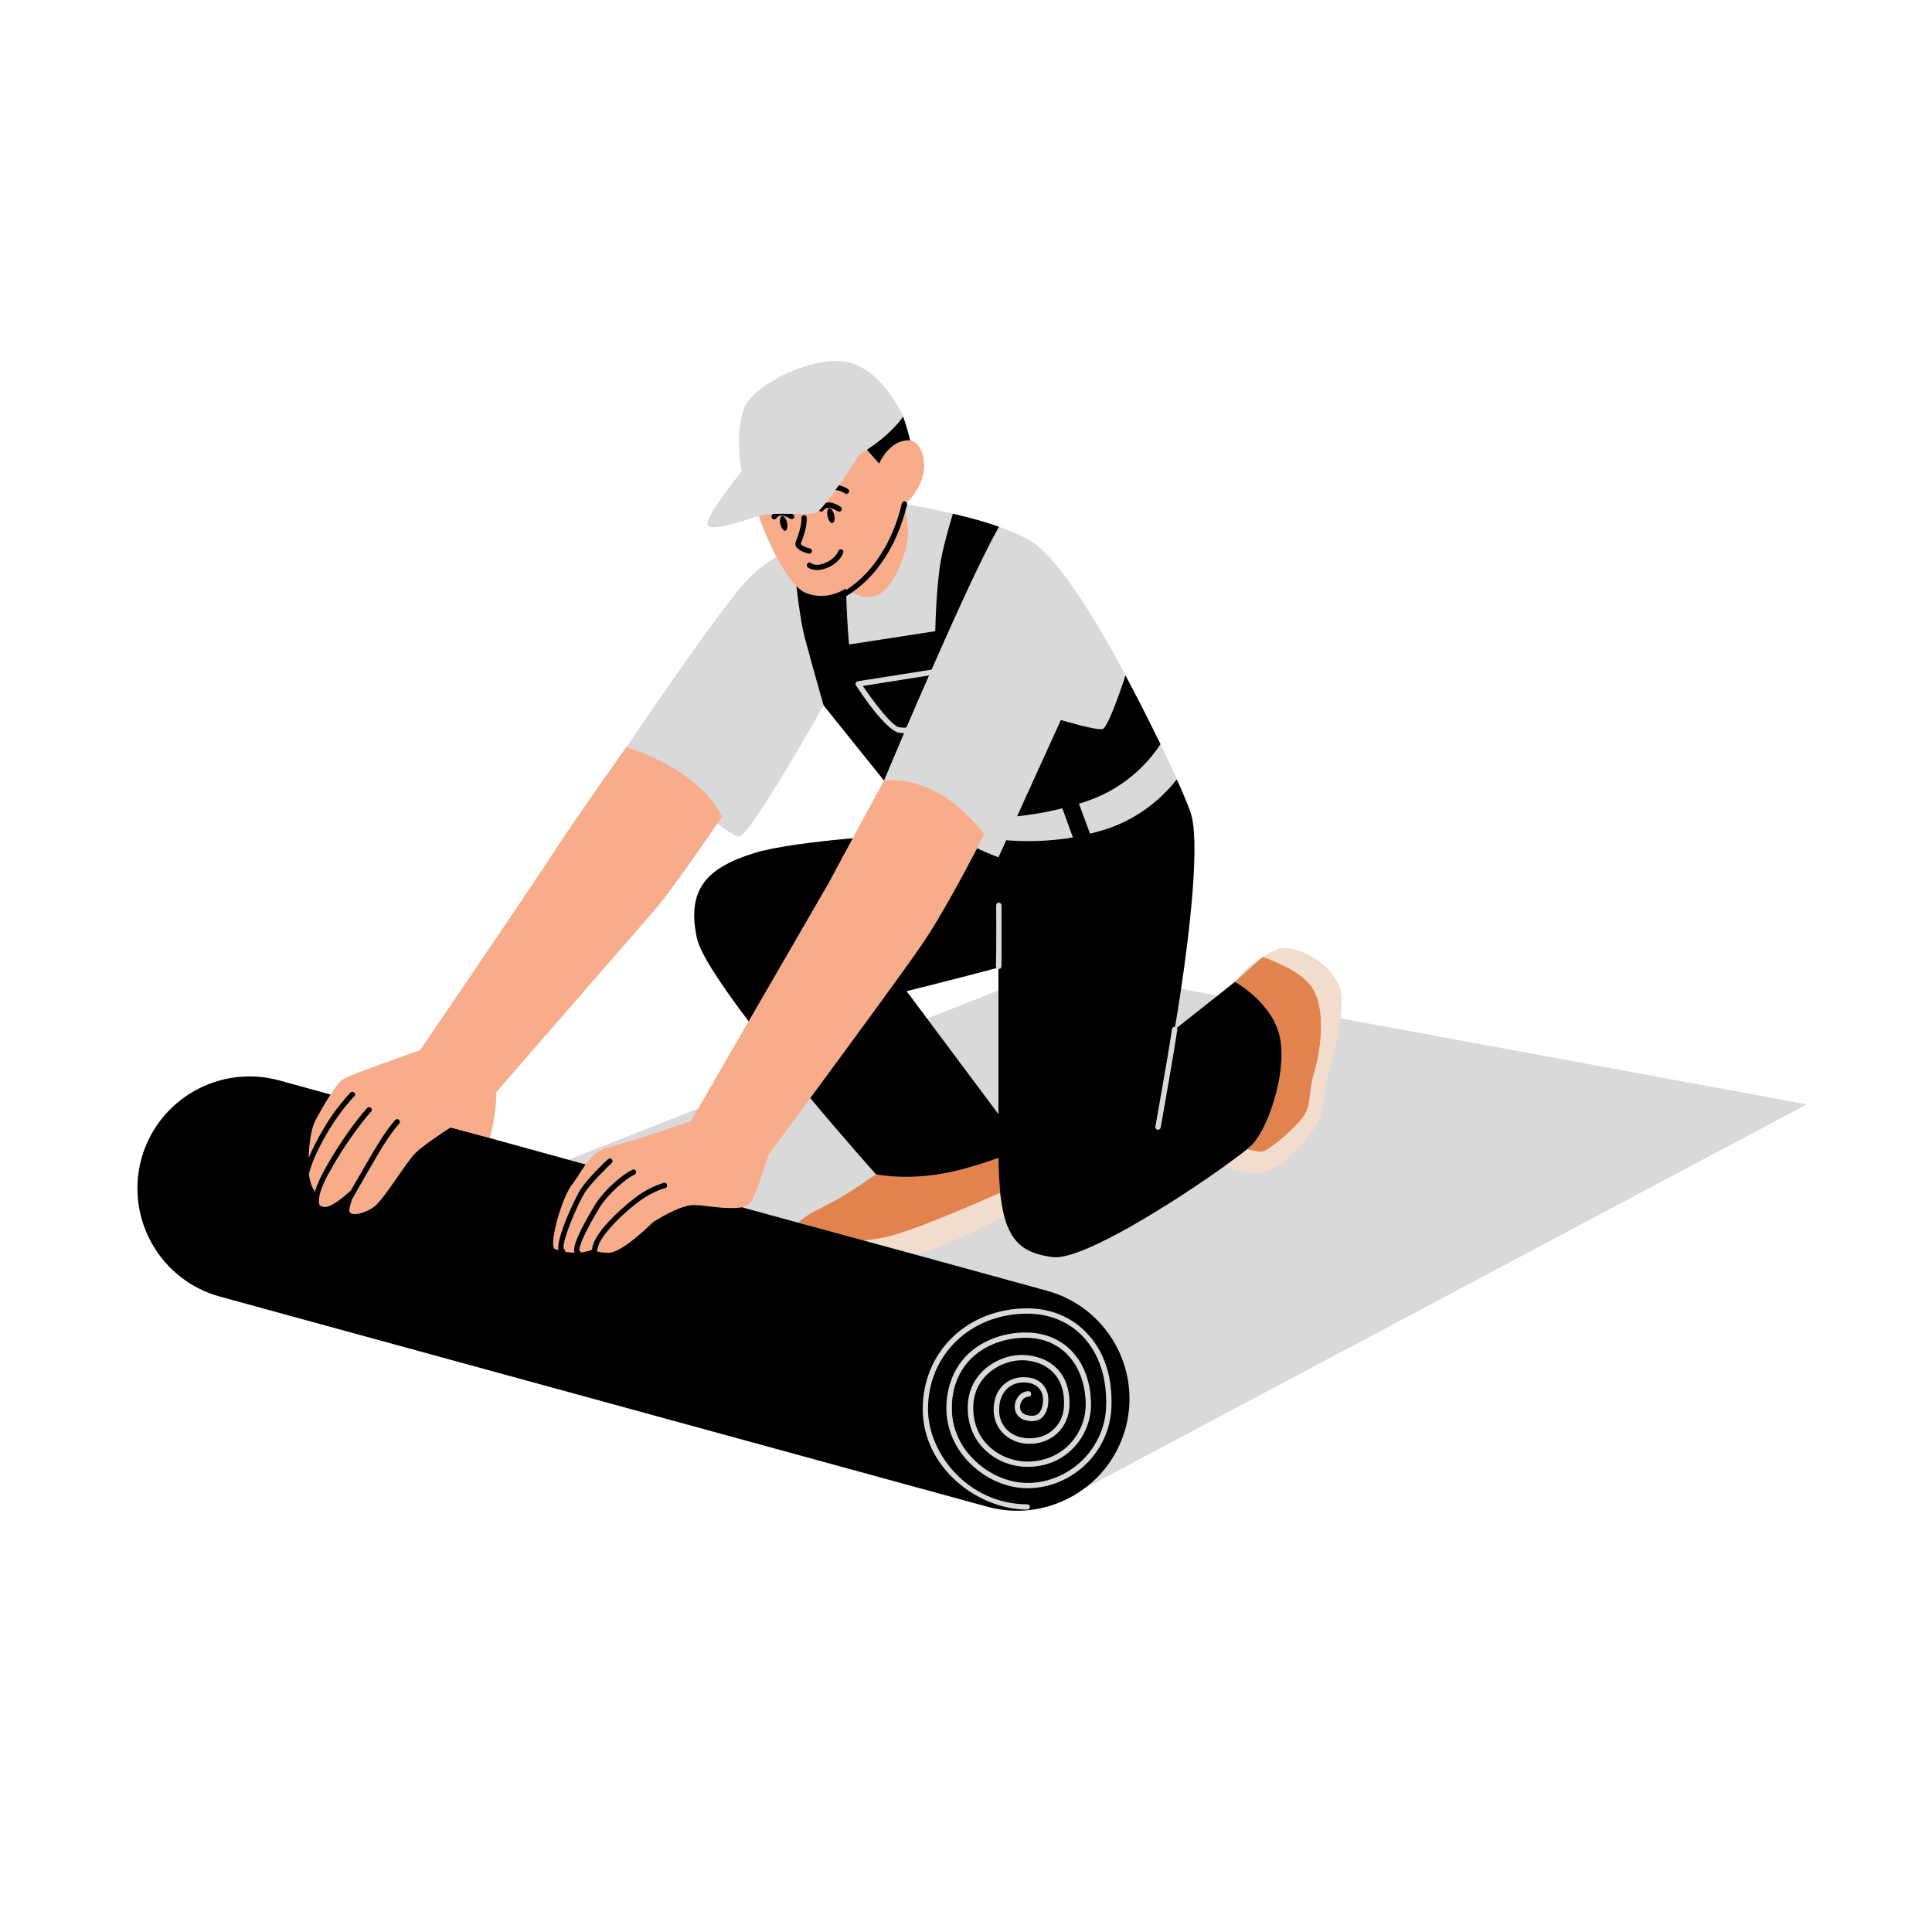 <?xml version="1.0" encoding="UTF-8"?> <svg xmlns="http://www.w3.org/2000/svg" xmlns:xlink="http://www.w3.org/1999/xlink" width="40" zoomAndPan="magnify" viewBox="0 0 30 30" height="40" preserveAspectRatio="xMidYMid meet" version="1.0"><defs><clipPath id="721288b762"><path d="M 2 5.48 L 28.066 5.48 L 28.066 23.625 L 2 23.625 Z M 2 5.48 " clip-rule="nonzero"></path></clipPath><clipPath id="8bcfc36196"><path d="M 2 6 L 20 6 L 20 23.625 L 2 23.625 Z M 2 6 " clip-rule="nonzero"></path></clipPath></defs><g clip-path="url(#721288b762)"><path fill="#d9d9d9" d="M 20.812 15.812 C 20.816 15.777 20.82 15.742 20.824 15.707 C 20.828 15.656 20.828 15.605 20.828 15.559 C 20.828 15.535 20.828 15.512 20.828 15.488 C 20.824 15.465 20.824 15.445 20.82 15.422 C 20.82 15.41 20.816 15.402 20.816 15.391 C 20.809 15.359 20.797 15.328 20.785 15.297 C 20.66 14.996 20.25 14.703 19.883 14.727 C 19.883 14.727 19.883 14.727 19.879 14.727 C 19.848 14.738 19.457 14.879 19.176 15.246 L 18.906 15.461 L 18.34 15.355 C 18.465 14.512 18.641 13.07 18.488 12.621 C 18.438 12.48 18.363 12.297 18.273 12.102 C 18.273 12.094 18.27 12.086 18.266 12.078 C 18.25 12.047 18.234 12.012 18.219 11.98 C 18.215 11.969 18.211 11.961 18.207 11.953 C 18.191 11.914 18.172 11.871 18.152 11.832 C 18.152 11.828 18.148 11.828 18.148 11.828 C 18.129 11.785 18.109 11.742 18.09 11.699 C 18.086 11.695 18.086 11.691 18.082 11.688 C 18.062 11.641 18.039 11.598 18.02 11.555 C 17.75 11 17.477 10.488 17.477 10.488 C 17.477 10.488 16.57 8.715 15.984 8.387 C 15.848 8.309 15.684 8.242 15.512 8.18 C 15.336 8.117 15.148 8.062 14.973 8.02 C 14.973 8.02 14.969 8.02 14.969 8.02 C 14.91 8.004 14.852 7.988 14.797 7.977 C 14.465 7.898 14.184 7.848 14.086 7.832 C 14.086 7.82 14.082 7.812 14.078 7.801 C 14.125 7.762 14.219 7.664 14.297 7.488 C 14.395 7.266 14.352 6.883 14.133 6.84 C 14.082 6.621 14.023 6.469 14.023 6.469 C 14.023 6.469 13.738 5.793 13.215 5.637 C 12.691 5.48 11.715 5.953 11.559 6.328 C 11.402 6.699 11.516 7.32 11.516 7.32 C 11.516 7.32 10.918 8.055 10.992 8.156 C 11.062 8.262 11.547 8.078 11.785 8.012 C 11.785 8.031 11.898 8.344 12.059 8.645 C 11.898 8.742 11.734 8.863 11.602 9.008 C 11.172 9.457 9.727 11.602 9.727 11.602 C 9.727 11.602 9.02 12.59 8.586 13.254 C 8.172 13.891 6.523 16.309 6.523 16.309 C 6.523 16.309 5.48 16.672 5.344 16.75 C 5.281 16.781 5.207 16.883 5.133 16.996 L 4.336 16.777 C 3.406 16.523 2.449 17.07 2.195 17.996 C 1.945 18.922 2.488 19.879 3.414 20.133 L 15.336 23.398 C 15.871 23.543 16.418 23.422 16.832 23.117 L 28.055 17.148 Z M 15.477 15.031 C 15.484 15.039 15.492 15.047 15.504 15.047 C 15.504 15.156 15.504 15.266 15.504 15.379 L 14.395 15.816 L 14.078 15.391 C 14.078 15.391 14.953 15.172 15.477 15.031 Z M 6.996 17.508 C 7 17.504 7 17.504 7 17.504 L 7.605 17.672 Z M 7.707 16.957 C 7.707 16.957 9.875 14.461 10.176 14.117 C 10.414 13.84 10.941 13.074 11.137 12.789 C 11.305 12.914 11.434 12.996 11.477 12.992 C 11.652 12.977 12.789 10.953 12.789 10.953 L 13.727 12.121 L 13.242 13.016 C 12.637 13.07 12.027 13.148 11.715 13.246 C 10.965 13.477 10.664 13.816 10.82 14.559 C 10.871 14.809 11.207 15.305 11.625 15.859 L 10.844 17.211 L 8.824 18.008 L 7.605 17.672 C 7.707 17.309 7.707 16.957 7.707 16.957 Z M 7.707 16.957 " fill-opacity="1" fill-rule="nonzero"></path></g><path fill="#e1824f" d="M 19.609 14.859 C 19.863 14.949 20.27 15.125 20.402 15.379 C 20.602 15.758 20.492 16.367 20.406 16.66 C 20.32 16.953 20.363 17.109 20.27 17.289 C 20.176 17.469 19.711 17.867 19.602 17.883 C 19.57 17.891 19.477 17.871 19.359 17.848 C 19.395 17.82 19.418 17.797 19.438 17.781 C 19.684 17.531 19.98 16.688 19.879 16.129 C 19.773 15.57 19.176 15.246 19.176 15.246 M 15.504 17.98 C 15.238 18.074 14.883 18.188 14.574 18.234 C 14.004 18.324 13.602 18.234 13.602 18.234 C 13.602 18.234 13.25 18.484 13 18.625 C 12.781 18.746 12.473 18.879 12.402 18.988 L 13.41 19.262 C 13.516 19.254 13.621 19.238 13.723 19.219 C 14.102 19.141 14.938 18.785 15.531 18.523 C 15.516 18.367 15.508 18.191 15.504 17.988 C 15.504 17.984 15.504 17.984 15.504 17.98 Z M 15.504 17.98 " fill-opacity="1" fill-rule="nonzero"></path><path fill="#f2ddcc" d="M 19.609 14.859 C 19.75 14.773 19.863 14.73 19.879 14.727 C 19.883 14.727 19.883 14.727 19.883 14.727 C 20.25 14.703 20.66 14.996 20.785 15.297 C 20.797 15.328 20.809 15.359 20.816 15.391 C 20.816 15.402 20.82 15.41 20.82 15.422 C 20.824 15.445 20.824 15.465 20.828 15.488 C 20.828 15.512 20.828 15.535 20.828 15.559 C 20.828 15.605 20.828 15.656 20.824 15.707 C 20.82 15.742 20.816 15.777 20.812 15.812 C 20.812 15.832 20.809 15.848 20.809 15.867 C 20.805 15.895 20.801 15.922 20.797 15.949 C 20.789 16.004 20.777 16.059 20.77 16.109 C 20.758 16.16 20.75 16.203 20.738 16.25 C 20.723 16.312 20.711 16.375 20.695 16.43 C 20.688 16.461 20.68 16.492 20.668 16.52 C 20.664 16.547 20.656 16.57 20.648 16.594 C 20.562 16.867 20.547 17.281 20.469 17.426 C 20.441 17.477 20.359 17.594 20.25 17.727 C 20.219 17.758 20.191 17.793 20.156 17.828 C 20.113 17.875 20.066 17.922 20.016 17.965 C 20 17.98 19.984 17.992 19.969 18.008 C 19.938 18.031 19.902 18.059 19.871 18.082 C 19.855 18.094 19.84 18.102 19.82 18.113 C 19.781 18.137 19.742 18.16 19.703 18.176 C 19.68 18.188 19.656 18.195 19.637 18.203 C 19.629 18.203 19.621 18.207 19.609 18.207 C 19.578 18.215 19.543 18.223 19.512 18.223 C 19.512 18.223 19.508 18.223 19.508 18.223 C 19.496 18.223 19.48 18.219 19.469 18.219 C 19.262 18.191 19.102 18.152 18.996 18.121 C 19.152 18.008 19.281 17.914 19.359 17.848 C 19.477 17.871 19.57 17.891 19.602 17.883 C 19.711 17.867 20.176 17.469 20.27 17.289 C 20.363 17.109 20.32 16.953 20.406 16.66 C 20.492 16.367 20.602 15.758 20.402 15.379 C 20.27 15.125 19.863 14.949 19.609 14.859 Z M 13.723 19.219 C 13.621 19.238 13.516 19.254 13.41 19.262 L 14.223 19.484 C 14.594 19.371 15.016 19.18 15.359 19.008 C 15.406 18.984 15.453 18.961 15.496 18.938 C 15.527 18.922 15.559 18.906 15.586 18.891 C 15.59 18.891 15.59 18.887 15.594 18.887 C 15.566 18.781 15.547 18.66 15.531 18.523 C 14.938 18.785 14.102 19.141 13.723 19.219 Z M 13.723 19.219 " fill-opacity="1" fill-rule="nonzero"></path><path fill="#f9ac8a" d="M 15.281 12.953 C 15.281 12.953 15.238 13.039 15.172 13.172 C 14.988 13.527 14.613 14.23 14.328 14.648 C 14.086 15.008 13.203 16.207 12.582 17.051 C 12.211 17.555 11.934 17.93 11.934 17.93 C 11.934 17.93 11.766 18.48 11.664 18.664 C 11.637 18.707 11.586 18.73 11.52 18.746 C 11.301 18.789 10.918 18.711 10.777 18.711 C 10.543 18.711 10.137 18.98 10.137 18.98 C 10.137 18.98 9.672 19.449 9.453 19.453 C 9.344 19.453 9.289 19.438 9.262 19.426 C 9.27 19.418 9.273 19.41 9.277 19.398 C 9.305 19.18 9.738 18.781 9.973 18.621 C 10.168 18.488 10.328 18.449 10.328 18.449 C 10.352 18.445 10.363 18.422 10.359 18.398 C 10.355 18.375 10.332 18.363 10.309 18.367 C 10.301 18.371 10.133 18.41 9.926 18.551 C 9.742 18.676 9.23 19.109 9.195 19.387 C 9.191 19.395 9.195 19.402 9.195 19.406 C 9.137 19.43 9.074 19.441 9.016 19.449 C 9.016 19.434 9.008 19.422 8.996 19.418 C 8.988 19.379 9.039 19.203 9.301 18.766 C 9.441 18.535 9.719 18.301 9.855 18.238 C 9.875 18.227 9.883 18.203 9.875 18.184 C 9.863 18.16 9.84 18.152 9.82 18.164 C 9.672 18.23 9.379 18.477 9.23 18.723 C 8.996 19.113 8.891 19.355 8.918 19.445 C 8.918 19.445 8.922 19.449 8.922 19.453 C 8.867 19.449 8.82 19.445 8.777 19.438 C 8.777 19.418 8.77 19.398 8.754 19.391 C 8.715 19.309 8.949 18.734 9.078 18.523 C 9.188 18.352 9.496 18.062 9.496 18.062 C 9.516 18.043 9.516 18.02 9.5 18 C 9.484 17.984 9.457 17.984 9.441 18 C 9.426 18.012 9.121 18.297 9.008 18.48 C 8.922 18.621 8.629 19.242 8.672 19.414 C 8.652 19.406 8.633 19.398 8.617 19.395 C 8.512 19.352 8.723 18.605 8.871 18.41 C 8.945 18.32 9.012 18.195 9.094 18.082 C 9.184 17.957 9.293 17.848 9.449 17.816 C 9.746 17.75 10.727 17.41 10.727 17.41 L 10.844 17.211 L 11.625 15.859 L 12.863 13.719 L 13.242 13.016 L 13.727 12.121 C 14.648 12.035 15.281 12.953 15.281 12.953 Z M 11.137 12.789 C 11.184 12.723 11.211 12.68 11.211 12.68 C 10.836 11.918 9.727 11.602 9.727 11.602 C 9.727 11.602 9.02 12.59 8.586 13.254 C 8.172 13.891 6.523 16.309 6.523 16.309 C 6.523 16.309 5.48 16.672 5.344 16.75 C 5.281 16.781 5.207 16.883 5.133 16.996 C 5.035 17.145 4.941 17.316 4.902 17.391 C 4.828 17.527 4.801 17.758 4.793 17.98 C 4.914 17.688 5.102 17.391 5.188 17.273 C 5.316 17.098 5.438 16.969 5.441 16.965 C 5.457 16.949 5.484 16.949 5.5 16.965 C 5.52 16.98 5.52 17.008 5.504 17.023 C 5.5 17.023 5.379 17.148 5.258 17.32 C 5.148 17.469 4.879 17.895 4.797 18.23 C 4.812 18.375 4.863 18.465 4.891 18.504 C 4.922 18.395 4.98 18.266 5.074 18.102 C 5.254 17.781 5.523 17.398 5.703 17.203 C 5.719 17.188 5.742 17.188 5.762 17.203 C 5.777 17.219 5.777 17.242 5.762 17.262 C 5.59 17.449 5.324 17.828 5.148 18.141 C 4.984 18.426 4.93 18.598 4.961 18.711 C 4.98 18.73 5.008 18.742 5.047 18.742 C 5.148 18.742 5.332 18.594 5.449 18.484 C 5.566 18.285 5.777 17.91 5.883 17.742 C 6.031 17.504 6.133 17.395 6.137 17.391 C 6.152 17.375 6.18 17.371 6.195 17.391 C 6.215 17.406 6.215 17.43 6.199 17.449 C 6.199 17.449 6.098 17.555 5.953 17.785 C 5.832 17.984 5.555 18.465 5.469 18.617 C 5.438 18.707 5.414 18.793 5.43 18.82 C 5.461 18.887 5.668 18.848 5.82 18.73 C 5.969 18.609 6.312 18.043 6.449 17.906 C 6.574 17.781 6.949 17.535 6.996 17.508 C 7 17.504 7 17.504 7 17.504 L 7.605 17.672 C 7.707 17.309 7.707 16.957 7.707 16.957 C 7.707 16.957 9.875 14.461 10.176 14.117 C 10.414 13.84 10.941 13.074 11.137 12.789 Z M 13.23 9.199 C 13.309 9.246 13.43 9.297 13.594 9.254 C 13.871 9.18 14.129 8.512 14.098 8.211 C 14.086 8.074 14.07 7.98 14.062 7.922 C 13.914 8.48 13.617 8.934 13.23 9.199 Z M 12.059 8.645 C 11.898 8.344 11.785 8.031 11.785 8.012 C 11.844 7.992 11.922 7.984 12.004 7.98 C 11.992 7.992 11.984 8.004 11.984 8.004 C 11.973 8.023 11.98 8.051 12.004 8.059 C 12.008 8.062 12.016 8.066 12.023 8.066 C 12.035 8.066 12.051 8.059 12.059 8.043 C 12.059 8.043 12.082 8.004 12.141 8.004 C 12.188 8.008 12.25 8.043 12.27 8.055 C 12.289 8.066 12.312 8.062 12.328 8.043 C 12.34 8.023 12.332 7.996 12.312 7.984 C 12.312 7.984 12.309 7.98 12.305 7.98 C 12.465 7.98 12.605 7.984 12.672 7.961 C 12.684 7.953 12.699 7.941 12.719 7.926 C 12.723 7.93 12.727 7.938 12.734 7.941 C 12.754 7.949 12.777 7.945 12.789 7.922 C 12.793 7.918 12.816 7.883 12.875 7.887 C 12.918 7.887 12.984 7.926 13.008 7.938 C 13.016 7.941 13.023 7.945 13.031 7.945 C 13.043 7.945 13.059 7.938 13.066 7.926 C 13.078 7.906 13.07 7.879 13.051 7.867 C 13.043 7.863 12.953 7.805 12.879 7.801 C 12.859 7.801 12.84 7.805 12.824 7.809 C 12.871 7.75 12.922 7.684 12.973 7.609 C 13.066 7.621 13.117 7.66 13.117 7.66 C 13.133 7.676 13.16 7.672 13.176 7.652 C 13.191 7.637 13.188 7.609 13.168 7.594 C 13.168 7.594 13.117 7.555 13.027 7.535 C 13.188 7.305 13.336 7.066 13.336 7.066 C 13.379 7.039 13.422 7.012 13.461 6.984 L 13.652 7.199 C 13.652 7.199 13.785 6.875 14.062 6.84 C 14.086 6.836 14.109 6.836 14.133 6.84 C 14.352 6.883 14.395 7.266 14.297 7.488 C 14.219 7.664 14.125 7.762 14.078 7.801 C 14.07 7.793 14.062 7.789 14.055 7.785 C 14.031 7.781 14.008 7.797 14.004 7.816 C 13.867 8.402 13.562 8.879 13.164 9.145 C 13.152 9.137 13.148 9.129 13.148 9.129 C 13.148 9.129 13.145 9.133 13.137 9.137 C 13.09 9.168 12.82 9.332 12.512 9.207 C 12.465 9.188 12.414 9.148 12.367 9.102 C 12.258 8.992 12.148 8.82 12.059 8.645 Z M 12.852 8.02 C 12.863 8.082 12.898 8.129 12.926 8.121 C 12.957 8.117 12.969 8.059 12.953 7.996 C 12.938 7.934 12.906 7.887 12.875 7.895 C 12.848 7.898 12.836 7.957 12.852 8.02 Z M 12.598 8.746 C 12.578 8.73 12.551 8.73 12.539 8.75 C 12.523 8.766 12.523 8.793 12.543 8.809 C 12.543 8.812 12.594 8.852 12.688 8.852 C 12.738 8.852 12.805 8.84 12.883 8.801 C 13.051 8.719 13.094 8.586 13.094 8.582 C 13.102 8.559 13.09 8.535 13.066 8.531 C 13.043 8.523 13.02 8.535 13.016 8.559 C 13.016 8.559 12.98 8.66 12.844 8.727 C 12.68 8.809 12.602 8.75 12.598 8.746 Z M 12.359 8.484 C 12.395 8.555 12.531 8.59 12.559 8.598 C 12.559 8.598 12.562 8.598 12.566 8.598 C 12.586 8.598 12.602 8.586 12.609 8.566 C 12.613 8.547 12.598 8.523 12.578 8.516 C 12.504 8.5 12.438 8.465 12.434 8.445 C 12.543 8.172 12.527 8.051 12.527 8.035 C 12.523 8.012 12.504 7.996 12.48 8 C 12.457 8.004 12.441 8.023 12.445 8.047 C 12.445 8.051 12.457 8.16 12.355 8.414 C 12.348 8.438 12.348 8.465 12.359 8.484 Z M 12.117 8.141 C 12.133 8.203 12.168 8.25 12.195 8.242 C 12.223 8.234 12.234 8.18 12.223 8.117 C 12.207 8.055 12.172 8.008 12.145 8.012 C 12.113 8.02 12.102 8.078 12.117 8.141 Z M 12.117 8.141 " fill-opacity="1" fill-rule="nonzero"></path><g clip-path="url(#8bcfc36196)"><path fill="#000000" d="M 13.117 7.66 C 13.117 7.66 13.066 7.621 12.973 7.609 C 12.988 7.586 13.008 7.559 13.027 7.535 C 13.117 7.555 13.168 7.594 13.168 7.594 C 13.188 7.609 13.191 7.637 13.176 7.652 C 13.16 7.672 13.133 7.676 13.117 7.66 Z M 12.539 8.75 C 12.523 8.766 12.523 8.793 12.543 8.809 C 12.543 8.812 12.594 8.852 12.688 8.852 C 12.738 8.852 12.805 8.84 12.883 8.801 C 13.051 8.719 13.094 8.586 13.094 8.582 C 13.102 8.559 13.09 8.535 13.066 8.531 C 13.043 8.523 13.02 8.535 13.016 8.559 C 13.016 8.559 12.98 8.66 12.844 8.727 C 12.68 8.809 12.602 8.75 12.598 8.746 C 12.578 8.73 12.551 8.73 12.539 8.75 Z M 12.875 7.895 C 12.848 7.898 12.836 7.957 12.852 8.02 C 12.863 8.082 12.898 8.129 12.926 8.121 C 12.957 8.117 12.969 8.059 12.953 7.996 C 12.938 7.934 12.906 7.887 12.875 7.895 Z M 13.141 9.16 C 13.141 9.152 13.141 9.145 13.137 9.137 C 13.09 9.168 12.82 9.332 12.512 9.207 C 12.465 9.188 12.414 9.148 12.367 9.102 C 12.402 9.402 12.445 9.719 12.504 9.93 C 12.652 10.477 12.789 10.953 12.789 10.953 L 13.727 12.121 C 13.727 12.121 13.852 11.82 14.039 11.383 C 14.039 11.383 14.035 11.383 14.031 11.383 C 14 11.383 13.969 11.379 13.945 11.375 C 13.926 11.371 13.734 11.316 13.293 10.645 C 13.285 10.629 13.281 10.617 13.289 10.602 C 13.293 10.59 13.305 10.582 13.32 10.578 L 14.465 10.398 C 14.832 9.566 15.246 8.648 15.512 8.18 C 15.336 8.117 15.148 8.062 14.973 8.02 C 14.973 8.02 14.969 8.02 14.969 8.02 C 14.91 8.004 14.852 7.988 14.797 7.977 C 14.734 8.18 14.656 8.457 14.613 8.684 C 14.535 9.098 14.523 9.801 14.523 9.801 L 13.184 10.008 C 13.184 10.008 13.152 9.672 13.141 9.258 C 13.172 9.238 13.203 9.219 13.23 9.199 C 13.617 8.934 13.914 8.48 14.062 7.922 C 14.07 7.895 14.078 7.867 14.086 7.836 C 14.086 7.836 14.086 7.836 14.086 7.832 C 14.086 7.82 14.082 7.812 14.078 7.801 C 14.07 7.793 14.062 7.789 14.055 7.785 C 14.031 7.781 14.008 7.793 14.004 7.816 C 13.867 8.402 13.562 8.879 13.164 9.145 C 13.156 9.152 13.148 9.156 13.141 9.16 Z M 14.062 6.84 C 14.086 6.836 14.109 6.836 14.133 6.84 C 14.082 6.621 14.023 6.469 14.023 6.469 C 14.023 6.469 13.863 6.723 13.461 6.984 L 13.652 7.199 C 13.652 7.199 13.785 6.875 14.062 6.84 Z M 13.961 11.293 C 13.992 11.297 14.031 11.301 14.074 11.297 C 14.18 11.055 14.297 10.777 14.426 10.488 L 13.398 10.652 C 13.57 10.906 13.852 11.273 13.961 11.293 Z M 12.734 7.941 C 12.754 7.949 12.777 7.945 12.789 7.922 C 12.793 7.918 12.816 7.883 12.875 7.887 C 12.918 7.887 12.984 7.926 13.008 7.938 C 13.016 7.941 13.023 7.945 13.031 7.945 C 13.043 7.945 13.059 7.938 13.066 7.926 C 13.078 7.906 13.07 7.879 13.051 7.867 C 13.043 7.863 12.953 7.805 12.879 7.801 C 12.859 7.801 12.84 7.805 12.824 7.809 C 12.785 7.855 12.75 7.898 12.719 7.926 C 12.723 7.93 12.727 7.938 12.734 7.941 Z M 12.559 8.598 C 12.559 8.598 12.562 8.598 12.566 8.598 C 12.586 8.598 12.602 8.586 12.609 8.566 C 12.613 8.547 12.598 8.523 12.578 8.516 C 12.504 8.5 12.438 8.465 12.434 8.445 C 12.543 8.172 12.527 8.051 12.527 8.035 C 12.523 8.012 12.504 7.996 12.48 8 C 12.457 8.004 12.441 8.023 12.445 8.047 C 12.445 8.051 12.457 8.16 12.355 8.414 C 12.348 8.438 12.348 8.465 12.359 8.484 C 12.395 8.555 12.531 8.59 12.559 8.598 Z M 19.438 17.781 C 19.418 17.797 19.395 17.82 19.359 17.848 C 19.281 17.914 19.152 18.008 18.996 18.121 C 18.242 18.66 16.793 19.582 16.344 19.52 C 15.949 19.469 15.711 19.328 15.594 18.887 C 15.566 18.781 15.547 18.66 15.531 18.523 C 15.516 18.367 15.508 18.191 15.504 17.988 C 15.504 17.984 15.504 17.984 15.504 17.98 C 15.238 18.074 14.883 18.188 14.574 18.234 C 14.004 18.324 13.602 18.234 13.602 18.234 C 13.602 18.234 13.133 17.711 12.582 17.051 C 13.203 16.207 14.086 15.008 14.328 14.648 C 14.613 14.23 14.988 13.527 15.172 13.172 C 15.375 13.266 15.504 13.312 15.504 13.312 L 15.625 13.047 C 15.809 13.062 16.199 13.082 16.66 13.004 L 16.496 12.551 C 16.223 12.621 15.973 12.656 15.793 12.676 L 16.473 11.18 C 16.473 11.18 17.031 11.348 17.121 11.32 C 17.215 11.297 17.477 10.488 17.477 10.488 C 17.477 10.488 17.75 11 18.02 11.555 C 17.867 11.789 17.523 12.211 16.906 12.43 C 16.855 12.449 16.805 12.465 16.754 12.48 L 16.926 12.945 C 17.035 12.918 17.148 12.887 17.266 12.844 C 17.781 12.652 18.113 12.309 18.273 12.102 C 18.363 12.297 18.438 12.48 18.488 12.621 C 18.641 13.07 18.465 14.512 18.34 15.355 C 18.297 15.641 18.262 15.859 18.246 15.945 C 18.223 15.941 18.203 15.957 18.199 15.98 C 18.117 16.52 17.941 17.484 17.941 17.492 C 17.938 17.516 17.953 17.539 17.977 17.543 C 17.977 17.543 17.98 17.543 17.98 17.543 C 18 17.543 18.02 17.527 18.023 17.508 C 18.023 17.5 18.199 16.531 18.281 15.992 C 18.285 15.98 18.281 15.969 18.273 15.961 L 18.906 15.461 L 19.176 15.246 C 19.176 15.246 19.773 15.57 19.879 16.129 C 19.98 16.688 19.684 17.531 19.438 17.781 Z M 15.551 14.059 C 15.551 14.035 15.531 14.016 15.508 14.016 C 15.484 14.016 15.469 14.035 15.469 14.059 C 15.469 14.066 15.473 14.695 15.465 15.008 C 15.465 15.016 15.469 15.027 15.477 15.031 C 14.953 15.172 14.078 15.391 14.078 15.391 L 14.395 15.816 L 15.504 17.301 C 15.504 16.73 15.504 16.031 15.504 15.379 C 15.504 15.266 15.504 15.156 15.504 15.047 C 15.504 15.047 15.504 15.047 15.508 15.047 C 15.527 15.047 15.547 15.035 15.547 15.016 C 15.547 15.012 15.551 15.012 15.551 15.008 C 15.555 14.699 15.551 14.062 15.551 14.059 Z M 11.625 15.859 L 12.863 13.719 L 13.242 13.016 C 12.637 13.07 12.027 13.148 11.715 13.246 C 10.965 13.477 10.664 13.816 10.82 14.559 C 10.871 14.809 11.207 15.305 11.625 15.859 Z M 17.477 22.18 C 17.367 22.57 17.137 22.895 16.832 23.117 C 16.418 23.422 15.871 23.543 15.34 23.398 L 3.414 20.133 C 2.488 19.879 1.945 18.922 2.195 17.996 C 2.449 17.07 3.406 16.523 4.336 16.777 L 5.133 16.996 C 5.035 17.145 4.941 17.316 4.902 17.391 C 4.828 17.527 4.801 17.758 4.793 17.98 C 4.914 17.688 5.102 17.391 5.188 17.273 C 5.316 17.098 5.438 16.969 5.441 16.965 C 5.457 16.949 5.484 16.949 5.5 16.965 C 5.52 16.98 5.52 17.008 5.504 17.023 C 5.5 17.023 5.379 17.148 5.258 17.32 C 5.148 17.469 4.879 17.895 4.797 18.23 C 4.812 18.375 4.863 18.465 4.891 18.504 C 4.922 18.395 4.98 18.266 5.074 18.102 C 5.254 17.781 5.523 17.398 5.703 17.203 C 5.719 17.188 5.742 17.188 5.762 17.203 C 5.777 17.219 5.777 17.246 5.762 17.262 C 5.59 17.449 5.324 17.828 5.148 18.141 C 4.984 18.426 4.93 18.598 4.961 18.711 C 4.98 18.73 5.008 18.742 5.047 18.742 C 5.148 18.742 5.332 18.594 5.449 18.484 C 5.566 18.285 5.777 17.91 5.883 17.742 C 6.031 17.504 6.133 17.395 6.137 17.391 C 6.152 17.375 6.18 17.371 6.195 17.391 C 6.215 17.406 6.215 17.43 6.199 17.449 C 6.199 17.449 6.098 17.555 5.953 17.785 C 5.832 17.984 5.555 18.465 5.469 18.617 C 5.438 18.707 5.414 18.793 5.43 18.82 C 5.461 18.887 5.668 18.848 5.82 18.73 C 5.969 18.609 6.312 18.043 6.449 17.906 C 6.574 17.781 6.949 17.535 6.996 17.508 L 7.605 17.672 L 8.824 18.008 L 9.094 18.082 C 9.012 18.195 8.945 18.32 8.871 18.41 C 8.723 18.605 8.512 19.352 8.617 19.395 C 8.633 19.398 8.652 19.406 8.672 19.414 C 8.629 19.242 8.922 18.621 9.008 18.48 C 9.121 18.297 9.426 18.012 9.441 18 C 9.457 17.984 9.484 17.984 9.5 18 C 9.516 18.02 9.516 18.043 9.496 18.062 C 9.496 18.062 9.188 18.352 9.078 18.523 C 8.949 18.734 8.715 19.309 8.754 19.391 C 8.77 19.398 8.777 19.418 8.777 19.438 C 8.82 19.445 8.867 19.449 8.922 19.453 C 8.922 19.449 8.918 19.445 8.918 19.445 C 8.891 19.355 8.996 19.113 9.23 18.723 C 9.379 18.477 9.672 18.23 9.82 18.164 C 9.84 18.152 9.863 18.16 9.875 18.184 C 9.883 18.203 9.875 18.227 9.855 18.238 C 9.719 18.301 9.441 18.535 9.301 18.766 C 9.039 19.203 8.988 19.379 8.996 19.418 C 9.008 19.422 9.016 19.434 9.016 19.449 C 9.074 19.441 9.137 19.43 9.195 19.406 C 9.195 19.402 9.191 19.395 9.195 19.387 C 9.23 19.109 9.742 18.68 9.926 18.551 C 10.133 18.41 10.301 18.371 10.309 18.367 C 10.332 18.363 10.355 18.375 10.359 18.398 C 10.363 18.422 10.352 18.445 10.328 18.449 C 10.328 18.449 10.168 18.488 9.973 18.621 C 9.738 18.781 9.305 19.18 9.277 19.398 C 9.273 19.41 9.27 19.418 9.262 19.426 C 9.289 19.438 9.344 19.453 9.453 19.453 C 9.672 19.449 10.137 18.98 10.137 18.98 C 10.137 18.98 10.543 18.711 10.777 18.711 C 10.918 18.711 11.301 18.789 11.52 18.746 L 12.402 18.988 L 13.41 19.262 L 14.223 19.484 L 16.258 20.043 C 17.184 20.297 17.73 21.25 17.477 22.18 Z M 16.871 20.695 C 16.637 20.449 16.312 20.316 15.953 20.316 C 15.023 20.316 14.328 20.988 14.328 21.879 C 14.328 22.305 14.516 22.703 14.855 23.004 C 15.16 23.277 15.57 23.441 15.953 23.441 C 15.973 23.441 15.992 23.422 15.992 23.398 C 15.992 23.375 15.973 23.359 15.953 23.359 C 15.043 23.359 14.41 22.578 14.41 21.879 C 14.41 21.035 15.074 20.398 15.953 20.398 C 16.289 20.398 16.594 20.523 16.812 20.75 C 17.066 21.016 17.191 21.395 17.176 21.848 C 17.152 22.496 16.605 23.027 15.953 23.027 C 15.66 23.027 15.344 22.891 15.113 22.656 C 14.895 22.438 14.777 22.156 14.781 21.859 C 14.781 21.551 14.887 21.285 15.086 21.09 C 15.301 20.883 15.617 20.766 15.953 20.773 C 16.492 20.785 16.855 21.203 16.859 21.812 C 16.859 22.238 16.527 22.688 15.965 22.695 C 15.742 22.699 15.504 22.605 15.348 22.449 C 15.191 22.297 15.113 22.094 15.113 21.859 C 15.113 21.594 15.238 21.422 15.344 21.328 C 15.504 21.184 15.73 21.105 15.938 21.125 C 16.328 21.164 16.551 21.441 16.52 21.852 C 16.504 22.109 16.297 22.355 15.941 22.332 C 15.812 22.324 15.695 22.27 15.617 22.18 C 15.543 22.094 15.504 21.98 15.516 21.852 C 15.523 21.727 15.57 21.625 15.648 21.555 C 15.727 21.488 15.828 21.457 15.938 21.469 C 16.113 21.484 16.211 21.602 16.195 21.773 C 16.191 21.82 16.176 21.91 16.117 21.957 C 16.078 21.984 16.027 21.992 15.961 21.977 C 15.84 21.953 15.836 21.867 15.84 21.828 C 15.848 21.762 15.898 21.688 15.973 21.688 C 15.996 21.688 16.012 21.668 16.012 21.645 C 16.012 21.621 15.996 21.602 15.973 21.602 C 15.852 21.602 15.766 21.715 15.758 21.82 C 15.746 21.91 15.793 22.027 15.945 22.059 C 16.035 22.078 16.109 22.066 16.168 22.023 C 16.246 21.961 16.273 21.855 16.277 21.781 C 16.297 21.562 16.164 21.402 15.945 21.387 C 15.812 21.375 15.691 21.41 15.594 21.492 C 15.496 21.578 15.441 21.699 15.43 21.848 C 15.422 22 15.465 22.133 15.555 22.234 C 15.648 22.34 15.785 22.406 15.938 22.418 C 16.348 22.441 16.582 22.152 16.605 21.859 C 16.637 21.398 16.383 21.086 15.945 21.043 C 15.715 21.02 15.465 21.105 15.285 21.266 C 15.168 21.371 15.027 21.562 15.027 21.859 C 15.027 22.117 15.117 22.34 15.289 22.508 C 15.465 22.684 15.719 22.781 15.969 22.777 C 16.578 22.77 16.941 22.281 16.941 21.812 C 16.941 21.152 16.543 20.703 15.953 20.691 C 15.598 20.684 15.258 20.809 15.027 21.031 C 14.812 21.242 14.699 21.527 14.695 21.859 C 14.695 22.176 14.82 22.48 15.055 22.715 C 15.301 22.965 15.637 23.109 15.953 23.109 C 16.648 23.109 17.234 22.547 17.258 21.852 C 17.277 21.375 17.145 20.977 16.871 20.695 Z M 12.145 8.012 C 12.113 8.02 12.102 8.078 12.117 8.141 C 12.133 8.203 12.168 8.25 12.195 8.242 C 12.223 8.234 12.234 8.18 12.223 8.117 C 12.207 8.055 12.172 8.008 12.145 8.012 Z M 12.004 8.059 C 12.008 8.062 12.016 8.066 12.023 8.066 C 12.035 8.066 12.051 8.059 12.059 8.043 C 12.059 8.043 12.082 8.004 12.141 8.004 C 12.188 8.008 12.25 8.043 12.27 8.055 C 12.289 8.066 12.312 8.062 12.328 8.043 C 12.34 8.023 12.332 7.996 12.312 7.984 C 12.312 7.984 12.309 7.98 12.305 7.98 C 12.207 7.977 12.098 7.977 12.004 7.98 C 11.992 7.992 11.984 8.004 11.984 8.004 C 11.973 8.023 11.98 8.051 12.004 8.059 Z M 12.004 8.059 " fill-opacity="1" fill-rule="nonzero"></path></g></svg> 